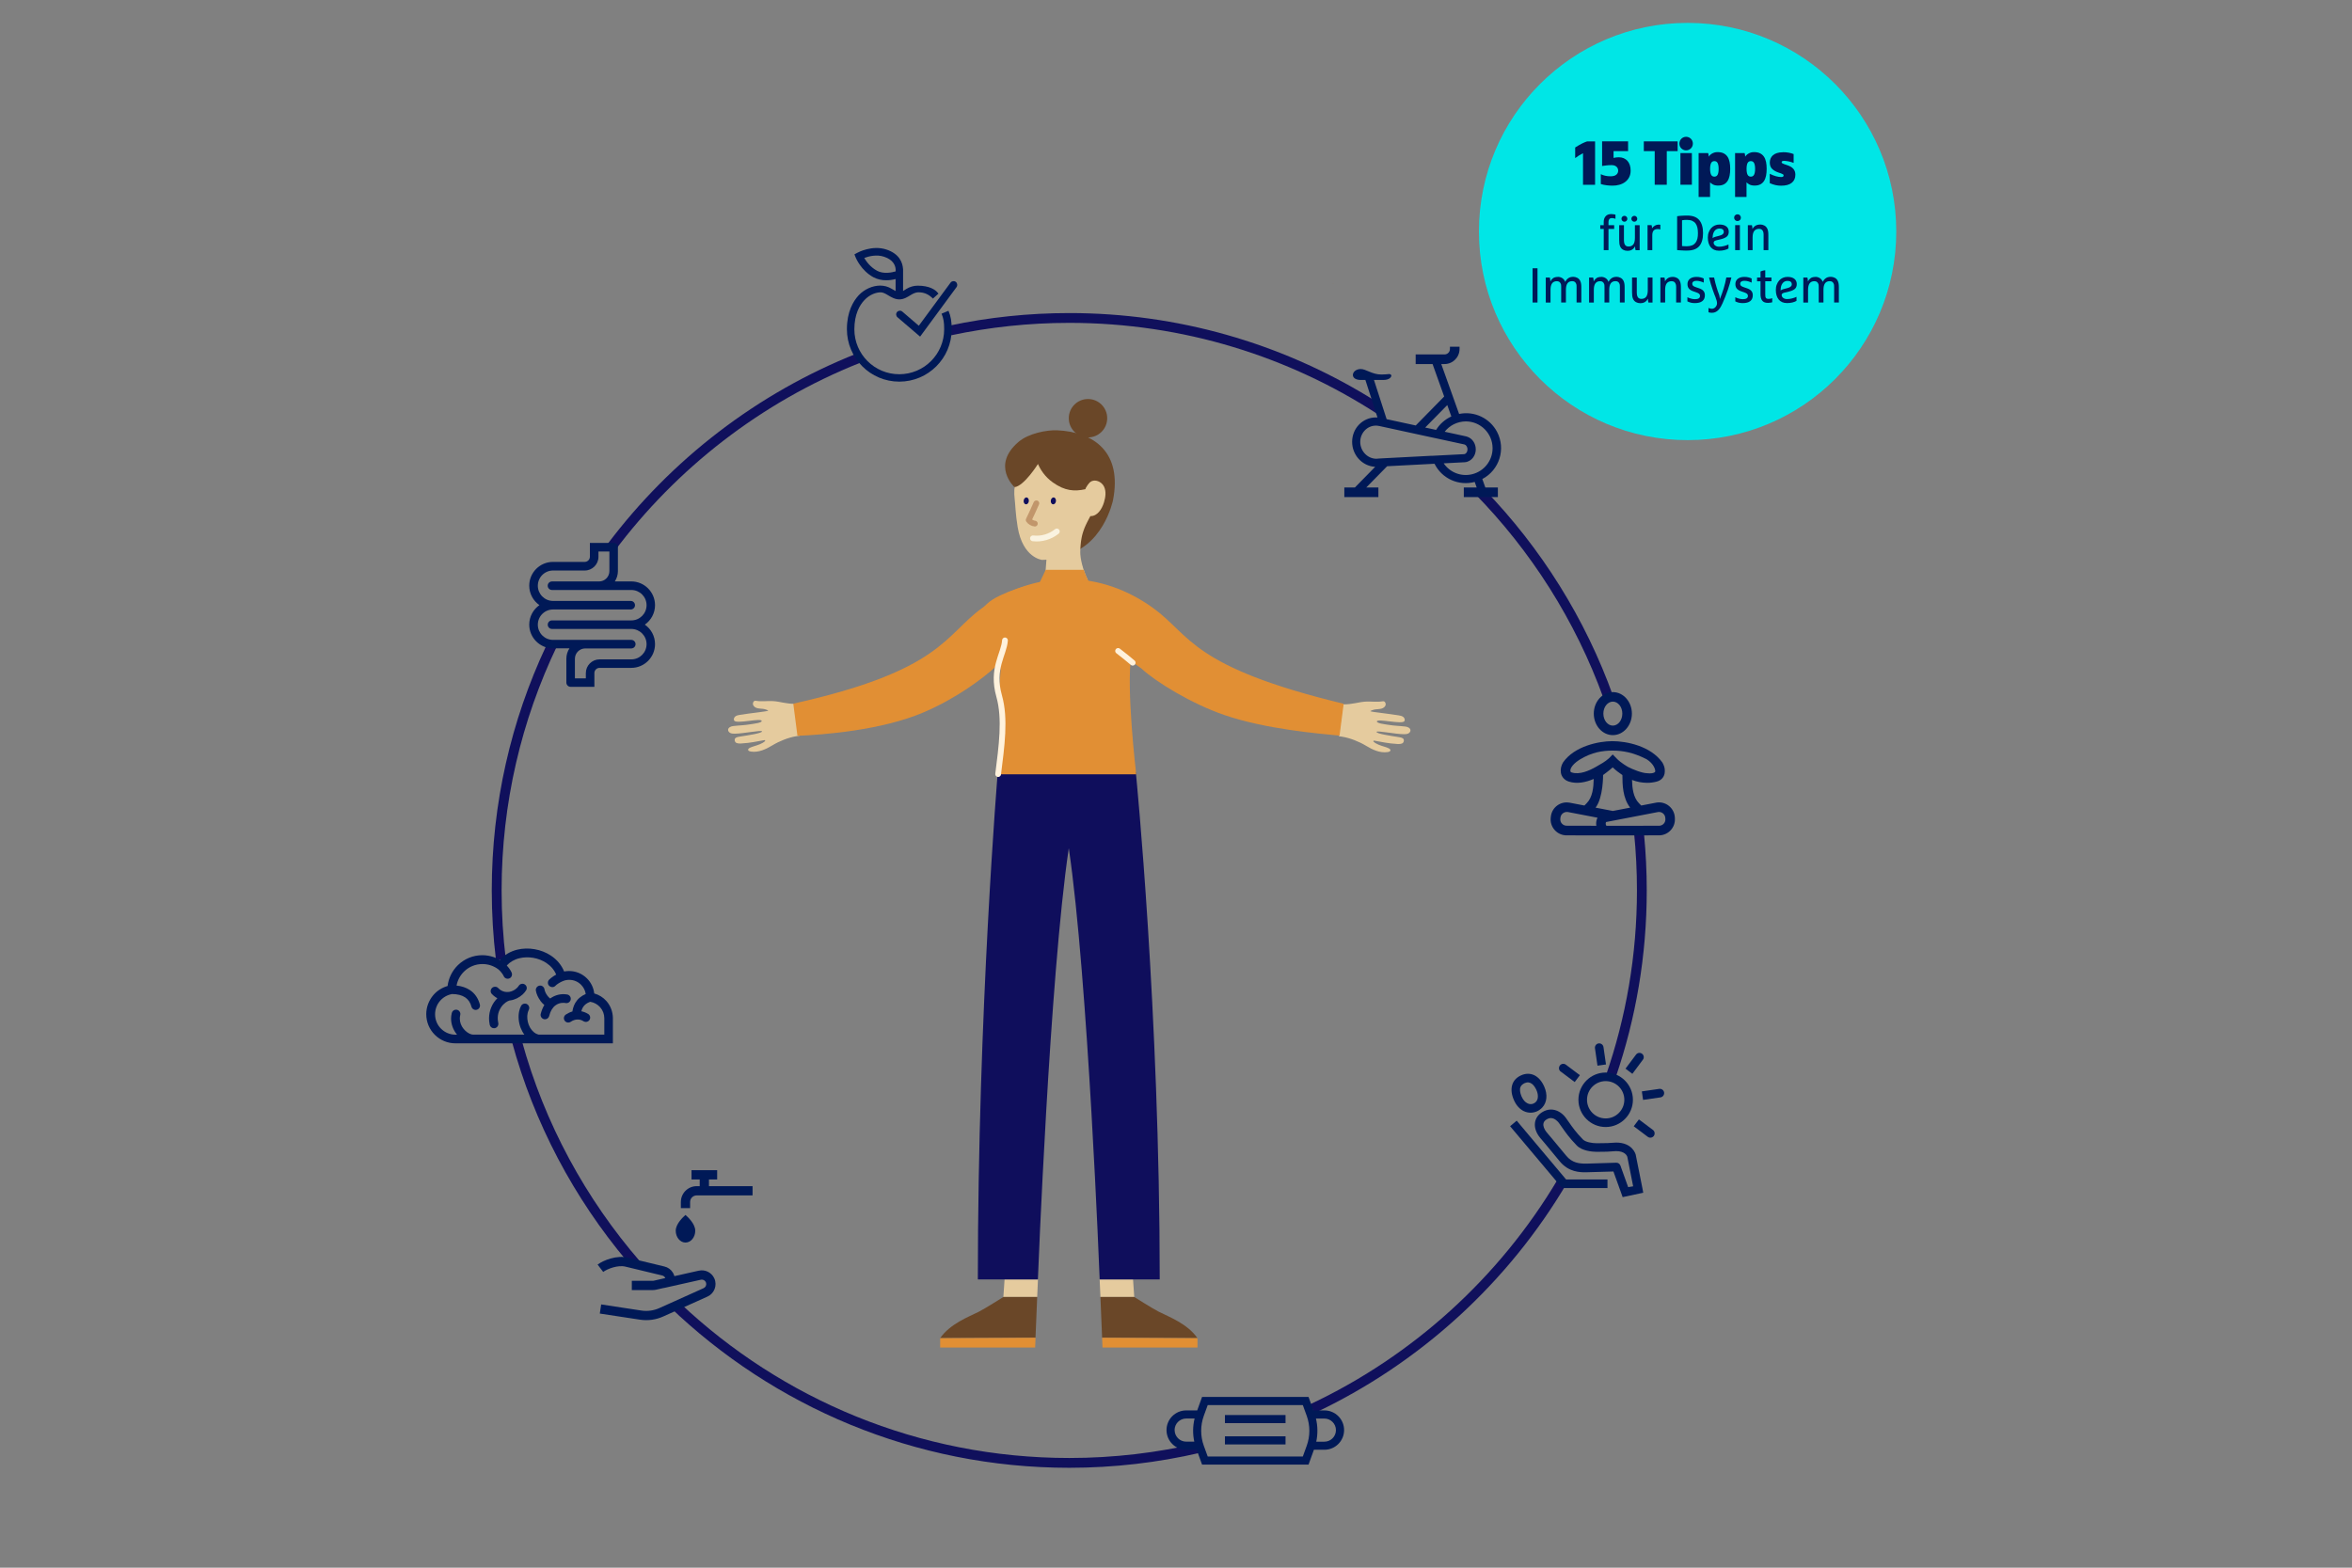 <?xml version="1.0" encoding="UTF-8"?><svg id="b" xmlns="http://www.w3.org/2000/svg" xmlns:xlink="http://www.w3.org/1999/xlink" viewBox="0 0 600 400"><rect x="0" y="0" width="600" height="400" fill="#808080" stroke="none"/><defs><style>.n,.o,.p,.q{fill:none;}.o{stroke:#faf3e0;}.o,.p,.q{stroke-linecap:round;stroke-linejoin:round;stroke-width:1.47px;}.p{stroke:#fff2dc;}.r{fill:#00e6e6;}.s{fill:#001957;}.t{fill:#6a4728;}.u{fill:#e5cb9d;}.v{fill:#e5cb9e;}.w{fill:#6b4729;}.x{fill:#e18f34;}.y{fill:#10105c;}.z{fill:#0f0e5c;}.aa{fill:#95e6e6;}.q{stroke:#c1966b;}.ab{clip-path:url(#k);}.ac{clip-path:url(#i);}.ad{clip-path:url(#h);}.ae{clip-path:url(#j);}.af{clip-path:url(#g);}.ag{clip-path:url(#e);}.ah{clip-path:url(#f);}</style><clipPath id="e"><rect class="n" x="369.77" width="121.48" height="113.14"/></clipPath><clipPath id="f"><rect class="n" x="125.46" y="71.52" width="294.64" height="302.99"/></clipPath><clipPath id="g"><rect class="n" x="199.87" y="58.23" width="54.02" height="51.75"/></clipPath><clipPath id="h"><rect class="n" x="373.86" y="170.29" width="64.91" height="64.65"/></clipPath><clipPath id="i"><rect class="n" x="297.58" y="340.12" width="49.81" height="59.88"/></clipPath><clipPath id="j"><rect class="n" x="118.42" y="298.43" width="75.15" height="59.46"/></clipPath><clipPath id="k"><rect class="n" x="335.82" y="86.81" width="49.24" height="50.08"/></clipPath></defs><g><g><g id="c"><g><path class="aa" d="M255.94,153.05v.02s0-.01,0-.02"/><path class="v" d="M202.96,179.59c-2.47,.02-3.81-.57-5.74-.7-1.41-.09-2.83,.16-4.22-.06-.17-.03-.35-.06-.52,0-.28,.11-.44,.5-.41,.85,.03,.35,.41,.7,.69,.85,.82,.41,1.67,.18,2.59,.5,.19,.06,.47,.16,.63,.28,0,0,0,.01,0,.02-.06,.18-5.06,.7-7.24,1.07-.39,.07-.8,.14-1.13,.38-.32,.24-.52,.69-.34,1.05,.47,1.01,7.02-.74,7.04,.13,.01,.48-1.98,.7-2.98,.86-1.58,.26-2.77,.25-4.32,.44-.55,.07-1.2,.35-1.27,.9-.04,.38,.25,.73,.59,.88,.35,.15,.74,.16,1.11,.16,2.11,0,6.98-1,6.94-.59,.12,.45-3.58,1.02-5.43,1.3-.51,.08-1.05,.15-1.35,.42-.33,.31-.17,1.04,.25,1.22,.33,.14,.73,.18,1.09,.16,2.73-.15,3.98-.53,6.08-.87,.15-.02,.24,.17,.13,.27-1.42,1.31-4.4,1.32-4.31,2.27,.14,.26,.46,.35,.75,.39,1.93,.28,3.84-.61,5.51-1.63,1.67-1.02,4.05-1.97,5.97-2.28,.33-.05,.73-.11,.92-.14l-1.05-8.14Z"/><path class="v" d="M342.6,179.72c2.47,.02,3.81-.57,5.74-.7,1.41-.09,2.83,.16,4.22-.06,.17-.03,.35-.06,.52,0,.28,.11,.44,.5,.41,.85-.03,.35-.41,.7-.69,.85-.82,.41-1.67,.18-2.59,.5-.19,.06-.47,.16-.63,.28,0,0,0,.01,0,.02,.06,.18,5.06,.7,7.24,1.07,.39,.07,.8,.14,1.13,.38,.32,.24,.52,.69,.34,1.05-.47,1.01-7.02-.74-7.04,.13-.01,.48,1.99,.7,2.98,.86,1.58,.26,2.77,.25,4.32,.44,.55,.07,1.2,.35,1.26,.9,.04,.38-.25,.73-.59,.88-.35,.15-.74,.16-1.11,.16-2.11,0-6.98-1-6.94-.59-.12,.45,3.58,1.02,5.43,1.3,.51,.08,1.05,.15,1.35,.42,.33,.31,.17,1.04-.25,1.22-.33,.14-.73,.18-1.09,.16-2.73-.15-3.98-.53-6.08-.87-.15-.02-.24,.17-.13,.27,1.42,1.31,4.4,1.32,4.31,2.27-.14,.26-.46,.35-.75,.39-1.93,.28-3.84-.61-5.51-1.63-1.67-1.02-4.05-1.97-5.98-2.28-.33-.05-.73-.11-.92-.14l1.05-8.14Z"/><polygon class="x" points="267.33 146.05 276.11 146.05 278.59 150.68 265.11 150.68 267.33 146.05"/></g></g><path class="x" d="M294.15,155.13c-13.1-9.48-29.54-10.17-43.6,0-9.56,6.92-10.4,16.02-48.18,24.41l1.06,8.21c6.39-.26,21.36-1.36,32.21-6,8.41-3.6,15.06-8.63,18.31-11.59v4.18c1.35-3.86,2.26-6.46,2.26-6.46l20.16-9.57,8.65,7.88,6.13,4.36c3.66,3.41,12.75,9,21.24,11.91,10.5,3.6,24.02,4.72,29.33,5.24l1.05-8.13c-38.99-9.41-39.01-17.49-48.61-24.44Z"/><g id="d"><g><polyline class="z" points="270.37 145.41 261.8 132.74 258.8 124.3"/><path class="t" d="M258.8,124.3s-6.03-5.53,1.04-11.56c2.58-2.2,7.25-3.05,9.79-2.95,9.61,.41,16.67,5.72,14.3,17.84,0,0-2.53,12.61-13.57,14.3l-11.56-17.63Z"/><path class="t" d="M282.45,106.71c0,2.71-2.19,4.9-4.9,4.9s-4.9-2.19-4.9-4.9,2.19-4.9,4.9-4.9,4.9,2.19,4.9,4.9"/><path class="v" d="M277.5,147.95c-.42-.79-.82-1.8-1.15-2.85-.09-.29-.17-.59-.25-.88-.02-.06-.03-.11-.05-.17-.15-.6-.28-1.19-.36-1.75,0-.03,0-.06-.01-.09-.04-.29-.07-.56-.09-.82h0s0-.08,0-.12c0-.1-.01-.2-.01-.3,0-.32,0-.63,.02-.93,0-.1,.01-.18,.02-.28,.01-.2,.02-.39,.04-.58,0-.11,.02-.21,.03-.32,.02-.16,.03-.33,.05-.48,.01-.11,.03-.21,.04-.31,.02-.15,.04-.29,.07-.44,.02-.1,.03-.2,.05-.29,.03-.14,.05-.27,.08-.41,.02-.09,.04-.18,.06-.27,.03-.13,.07-.26,.1-.39,.02-.08,.04-.16,.07-.24,.04-.14,.08-.27,.13-.41,.02-.06,.04-.13,.06-.19,.16-.48,.35-.93,.54-1.35,.02-.04,.03-.07,.05-.11,.11-.24,.23-.48,.34-.71,.02-.04,.04-.09,.07-.13,.12-.23,.24-.45,.35-.68,.14-.26,.28-.52,.41-.77,1.77,.08,2.96-1.8,3.47-3.51,.4-1.32,.61-2.8,0-4.04-.61-1.24-2.32-1.99-3.43-1.18-.09,.06-.17,.13-.26,.2h0s-.04,.06-.04,.06c-.55,.57-1.09,1.62-1.09,1.62,0,0-2.53-1.63-2.53-6.45h-13.77s-.03-.02-.08-.05c-1.24,3.23-1.95,5.98-1.59,8.9,.17,1.37,.22,3.97,.77,7.26,1.32,7.91,6.24,8.37,6.24,8.37,0,0,.74-.02,1.1-.05l-.39,5.13h10.96Z"/><path class="t" d="M276.8,124.84c-2.68,.56-5.09,.48-8.22-1.75-4.03-2.87-4.83-7.37-4.81-9.51l15.37,4.33-2.34,6.94Z"/><path class="t" d="M264.79,118.39l.55-2.21-4.86-.31-.8,.38c-1.64,4.33-.88,8.05-.88,8.05,2.46-.27,5.99-5.92,5.99-5.92"/><path class="o" d="M269.6,135.6c-1.69,1.37-3.94,2.02-6.09,1.76"/><path class="q" d="M264.38,128.42c-.63,1.43-1.28,2.85-1.96,4.26,.36,.51,.95,.85,1.57,.92"/><path class="z" d="M262.46,127.89c-.07,.49-.42,.84-.78,.79-.36-.05-.6-.49-.54-.97,.07-.49,.42-.84,.78-.78,.36,.05,.6,.49,.53,.97"/><path class="z" d="M269.38,127.89c-.07,.49-.42,.84-.78,.79-.36-.05-.6-.49-.54-.97,.07-.49,.42-.84,.78-.78,.36,.05,.6,.49,.53,.97"/><path class="x" d="M278.25,149.06s-.09-.11-.13-.17c-.04-.05-.08-.09-.11-.15-.06-.08-.11-.17-.17-.26-.03-.04-.05-.08-.08-.12-.07-.12-.14-.24-.21-.37-.01-.02-.02-.04-.04-.06-.08-.15-.16-.3-.23-.47,0,0,0-.01,0-.02-.29-.61-.56-1.31-.8-2.05h-9.72l-1.86,3.9h13.59s-.02-.02-.02-.02c-.07-.06-.14-.13-.22-.22"/><path class="v" d="M264.77,326.45h-8.5l-.31,4.48h8.63c.06-1.41,.13-2.91,.2-4.48h-.02Z"/><path class="t" d="M255.96,330.93s-4.76,3.01-6.24,3.75c-2.65,1.34-7.3,3.05-9.89,6.75l24.33-.11c.09-2.36,.42-10.22,.43-10.4h-8.63Z"/><path class="x" d="M239.84,341.44v2.39h24.23c.02-.62,.06-1.46,.1-2.5l-24.33,.11Z"/><path class="v" d="M280.54,326.45h8.5l.31,4.48h-8.63c-.06-1.41-.13-2.91-.2-4.48h.02Z"/><path class="t" d="M289.35,330.93s4.76,3.01,6.24,3.75c2.65,1.34,7.3,3.05,9.89,6.75l-24.33-.11c-.09-2.36-.42-10.22-.43-10.4h8.63Z"/><path class="x" d="M305.48,341.44v2.39h-24.23c-.02-.62-.06-1.46-.1-2.5l24.33,.11Z"/><path class="z" d="M289.74,197h-35.21s-5.08,61.24-5.08,129.45h15.32s2.98-77.08,7.88-110.03c4.9,32.95,7.88,110.03,7.88,110.03h15.32c0-68.2-6.05-128.91-6.05-128.91"/><path class="aa" d="M254.27,153.09v.02s0-.01,0-.02"/><path class="x" d="M254.94,175.55c1.91,11.08-.18,22.02-.18,22.02h35.09c-.11-.98-2.56-21.97-1.26-30.2,0,0,3.87-13.31,1.6-14.51-11.62-6.12-24.45-5.92-35.01-.95-12.02,5.67,.84,12.8,.34,15.47"/><path class="p" d="M254.63,197.51c.88-7.08,1.9-14.07,.25-19.93-1.98-7.03,1.25-10.63,1.49-14.18"/><path class="p" d="M285.23,166.09c1.5,1.17,2.72,2.13,3.72,3"/></g></g></g><g><g class="ag"><path class="r" d="M430.51,112.3c29.4,0,53.23-23.83,53.23-53.23s-23.83-53.23-53.23-53.23-53.23,23.83-53.23,53.23,23.83,53.23,53.23,53.23"/></g><g><path class="s" d="M403.83,39.1c-.29,.13-.6,.3-.94,.51-.34,.21-.69,.45-1.06,.73v-2.71c.75-.48,1.37-.83,1.85-1.06s.88-.4,1.2-.49h2.03v11.07h-3.08v-8.04Z"/><path class="s" d="M408.7,36.07h6.63v2.49h-3.71v1.73c.19-.05,.41-.09,.66-.12,.25-.03,.48-.04,.71-.04,.45,0,.86,.08,1.23,.24,.36,.16,.68,.38,.94,.67,.26,.29,.47,.65,.61,1.07,.14,.42,.21,.89,.21,1.41,0,.66-.13,1.22-.38,1.71-.25,.48-.59,.88-1.02,1.2-.42,.32-.91,.55-1.47,.71s-1.13,.23-1.72,.23c-.48,0-.98-.03-1.51-.09-.53-.06-1.03-.17-1.51-.32v-2.51c.38,.18,.77,.31,1.17,.4s.84,.13,1.32,.13c.67,0,1.15-.14,1.47-.41s.47-.62,.47-1.03-.15-.75-.44-1.01c-.29-.26-.71-.4-1.24-.4-.48,0-.91,.02-1.29,.07s-.76,.1-1.13,.15v-6.26Z"/><path class="s" d="M422.12,38.56h-2.78v-2.49h8.63v2.49h-2.77v8.58h-3.08v-8.58Z"/><path class="s" d="M428.41,36.64c0-.23,.04-.45,.13-.67,.09-.21,.21-.4,.37-.56s.34-.28,.55-.37c.21-.09,.43-.14,.67-.14s.45,.05,.67,.14c.21,.09,.4,.21,.55,.37,.16,.16,.28,.34,.37,.56,.09,.21,.13,.43,.13,.67,0,.24-.05,.47-.13,.67-.09,.21-.21,.39-.37,.55-.16,.16-.34,.28-.55,.37-.21,.09-.43,.14-.67,.14s-.47-.04-.67-.14c-.21-.09-.39-.21-.55-.37-.16-.16-.28-.34-.37-.55-.09-.21-.13-.43-.13-.67Zm.27,2.41h2.92v8.09h-2.92v-8.09Z"/><path class="s" d="M433.33,39.05h2.41c.03,.07,.06,.16,.08,.26,.02,.1,.04,.2,.05,.29,.01,.1,.02,.18,.02,.25,0,.07,0,.12,0,.14,.07-.13,.18-.26,.32-.4,.14-.14,.3-.26,.49-.38,.19-.12,.41-.21,.65-.29,.24-.07,.51-.11,.79-.11,.61,0,1.13,.1,1.54,.3,.41,.2,.75,.49,1,.86,.25,.37,.43,.82,.54,1.35,.11,.53,.16,1.12,.16,1.76s-.05,1.24-.16,1.77c-.11,.52-.28,.97-.52,1.34s-.56,.66-.95,.86c-.39,.2-.87,.3-1.44,.3-.54,0-.98-.09-1.32-.27-.34-.18-.59-.37-.75-.56v3.74h-2.92v-11.23Zm2.92,4.04c0,.67,.09,1.16,.26,1.49s.45,.49,.83,.49,.66-.16,.83-.49,.26-.82,.26-1.49-.09-1.16-.26-1.49-.45-.49-.83-.49-.66,.16-.83,.49-.26,.82-.26,1.49Z"/><path class="s" d="M442.63,39.05h2.41c.03,.07,.06,.16,.08,.26,.02,.1,.04,.2,.05,.29,.01,.1,.02,.18,.02,.25,0,.07,0,.12,0,.14,.07-.13,.18-.26,.32-.4,.14-.14,.3-.26,.49-.38,.19-.12,.41-.21,.65-.29,.24-.07,.51-.11,.79-.11,.61,0,1.13,.1,1.54,.3,.41,.2,.75,.49,1,.86,.25,.37,.43,.82,.54,1.35,.11,.53,.16,1.12,.16,1.76s-.05,1.24-.16,1.77c-.11,.52-.28,.97-.52,1.34s-.56,.66-.95,.86c-.39,.2-.87,.3-1.44,.3-.54,0-.98-.09-1.32-.27-.34-.18-.59-.37-.75-.56v3.74h-2.92v-11.23Zm2.92,4.04c0,.67,.09,1.16,.26,1.49s.45,.49,.83,.49,.66-.16,.83-.49,.26-.82,.26-1.49-.09-1.16-.26-1.49-.45-.49-.83-.49-.66,.16-.83,.49-.26,.82-.26,1.49Z"/><path class="s" d="M454.83,38.83c.54,0,1.04,.04,1.49,.13,.45,.08,.87,.2,1.24,.35v2.25c-.48-.19-.94-.32-1.38-.4-.44-.08-.79-.12-1.05-.12-.19,0-.34,.03-.46,.08-.12,.05-.17,.14-.17,.25s.05,.21,.16,.29c.11,.07,.29,.15,.54,.24l.63,.21c.75,.24,1.3,.56,1.65,.96s.52,.9,.52,1.5c0,.9-.31,1.59-.93,2.08-.62,.49-1.52,.73-2.7,.73-.51,0-.99-.05-1.46-.16-.47-.11-.95-.27-1.44-.49v-2.39c.54,.27,1.06,.48,1.55,.62,.5,.14,.95,.21,1.35,.21,.42,0,.63-.13,.63-.4,0-.12-.05-.21-.15-.29-.1-.07-.27-.15-.52-.24l-.65-.22c-.68-.23-1.21-.54-1.61-.93-.4-.39-.59-.93-.59-1.64,0-.36,.07-.7,.2-1.01s.33-.59,.6-.83c.27-.24,.62-.42,1.04-.56,.42-.13,.92-.2,1.51-.2Z"/></g><g><path class="s" d="M409.11,58.41h-.88v-.96h.88v-.84c0-.58,.16-1.05,.49-1.43,.33-.38,.8-.56,1.43-.56,.25,0,.47,.02,.67,.06s.33,.07,.41,.09v1.06c-.07-.03-.19-.06-.37-.11-.18-.05-.36-.07-.53-.07-.35,0-.58,.1-.7,.29-.12,.2-.18,.42-.18,.67v.84h1.45v.96h-1.45v5.42h-1.21v-5.42Z"/><path class="s" d="M415.09,63.99c-.17,0-.34-.02-.51-.06s-.34-.11-.5-.19c-.16-.09-.31-.2-.44-.34-.14-.14-.25-.32-.34-.53-.09-.2-.15-.44-.19-.71-.03-.27-.05-.6-.05-.98v-3.73h1.21v3.32c0,.24,0,.44,0,.59,0,.15,.01,.28,.03,.38,.01,.1,.02,.18,.04,.25s.03,.13,.06,.2c.07,.22,.19,.39,.36,.52,.17,.13,.4,.19,.68,.19,.52,0,.92-.17,1.2-.51s.43-.91,.43-1.7v-3.23h1.21v6.38h-1.04c-.05-.13-.08-.28-.1-.48-.02-.19-.02-.36-.02-.51-.19,.35-.44,.63-.76,.84s-.73,.31-1.26,.31Zm-1.45-8.17c0-.21,.07-.39,.22-.53,.15-.15,.32-.22,.53-.22s.39,.07,.53,.22c.15,.15,.22,.32,.22,.53s-.07,.39-.22,.53c-.15,.15-.32,.22-.53,.22s-.39-.07-.53-.22c-.15-.15-.22-.32-.22-.53Zm2.53,0c0-.21,.07-.39,.22-.53s.32-.22,.53-.22,.39,.07,.53,.22,.22,.32,.22,.53-.07,.39-.22,.53c-.15,.15-.32,.22-.53,.22s-.39-.07-.53-.22c-.15-.15-.22-.32-.22-.53Z"/><path class="s" d="M420.28,57.44h1.04c.05,.13,.08,.26,.09,.39,.01,.14,.02,.28,.02,.43,.18-.28,.43-.51,.73-.69,.3-.18,.62-.26,.95-.26,.1,0,.19,0,.26,.01,.08,0,.14,.02,.19,.04v1.19c-.23-.07-.43-.11-.61-.11-.54,0-.92,.14-1.13,.41s-.32,.67-.32,1.19v3.78h-1.21v-6.38Z"/><path class="s" d="M427.84,55.17c.16-.03,.35-.06,.57-.08,.22-.02,.45-.04,.68-.05,.23-.01,.46-.02,.69-.03,.23,0,.44-.01,.63-.01,1.39,0,2.41,.38,3.06,1.14,.65,.76,.98,1.88,.98,3.35s-.33,2.59-.98,3.33c-.66,.74-1.68,1.11-3.06,1.11-.19,0-.4,0-.63,0s-.46-.01-.69-.03c-.23-.01-.46-.03-.68-.04-.22-.02-.41-.03-.57-.05v-8.64Zm1.25,7.61c.2,.02,.41,.03,.62,.04,.21,0,.42,.01,.62,.01,.53,0,.97-.08,1.33-.23,.36-.15,.65-.38,.87-.66,.22-.29,.38-.64,.48-1.05,.1-.41,.14-.88,.14-1.4s-.05-.98-.14-1.4-.25-.77-.46-1.07c-.22-.3-.51-.52-.87-.68-.36-.16-.81-.24-1.35-.24-.2,0-.41,0-.62,.02-.21,.01-.42,.04-.62,.08v6.59Z"/><path class="s" d="M437.74,61.35c-.39,.1-.59,.3-.59,.61,0,.08,.02,.18,.07,.29,.05,.11,.13,.22,.24,.33,.11,.1,.26,.19,.43,.26s.38,.11,.63,.11c.4,0,.82-.05,1.25-.16s.82-.24,1.17-.41v1.03c-.3,.18-.65,.31-1.06,.41-.41,.1-.86,.15-1.36,.15-.47,0-.88-.08-1.24-.24-.36-.16-.66-.39-.89-.68-.24-.3-.42-.65-.54-1.06-.12-.41-.18-.86-.18-1.36s.07-.96,.23-1.36c.15-.41,.36-.76,.62-1.06,.26-.3,.58-.52,.94-.68,.36-.16,.76-.24,1.2-.24,.41,0,.76,.05,1.05,.14s.53,.22,.73,.39,.33,.35,.43,.58c.09,.22,.14,.46,.14,.72,0,.55-.17,.97-.5,1.25-.33,.28-.83,.5-1.48,.66l-1.28,.31Zm-.84-.59c.14-.14,.36-.25,.65-.33l1.09-.29c.73-.18,1.1-.5,1.1-.94,0-.59-.36-.89-1.09-.89-.54,0-.97,.21-1.28,.63s-.47,.98-.47,1.69v.13Z"/><path class="s" d="M442.38,55.54c0-.24,.08-.45,.25-.61,.17-.17,.37-.25,.61-.25s.45,.08,.61,.25c.17,.17,.25,.37,.25,.61s-.08,.45-.25,.61c-.17,.17-.37,.25-.61,.25s-.45-.08-.61-.25c-.17-.17-.25-.37-.25-.61Zm.26,1.9h1.21v6.38h-1.21v-6.38Z"/><path class="s" d="M449.07,57.28c.33,0,.67,.09,1.01,.26s.61,.46,.79,.87c.09,.2,.15,.44,.19,.71s.05,.6,.05,.98v3.73h-1.21v-3.32c0-.23,0-.43,0-.58,0-.15-.01-.28-.02-.38-.01-.1-.03-.18-.04-.25-.01-.07-.03-.13-.06-.2-.07-.22-.19-.39-.36-.52-.17-.13-.4-.19-.68-.19-.52,0-.92,.17-1.21,.51-.29,.34-.44,.91-.44,1.7v3.23h-1.21v-6.38h1.04c.05,.13,.08,.28,.1,.48,.02,.19,.03,.36,.03,.51,.18-.35,.43-.63,.76-.84s.76-.31,1.28-.31Z"/></g><g><path class="s" d="M390.97,68.45h1.25v8.74h-1.25v-8.74Z"/><path class="s" d="M397.42,70.64c.18,0,.35,.02,.54,.07,.18,.05,.36,.12,.53,.22s.33,.23,.46,.39,.25,.36,.33,.59c.18-.36,.43-.66,.77-.91,.34-.25,.77-.37,1.31-.37,.33,0,.67,.09,1.01,.26s.61,.46,.79,.87c.09,.2,.15,.44,.19,.71s.05,.6,.05,.98v3.73h-1.21v-3.32c0-.23,0-.43,0-.58,0-.15,0-.28-.01-.38s-.01-.18-.02-.25c-.01-.07-.03-.13-.06-.2-.07-.22-.19-.39-.36-.52-.17-.13-.39-.19-.66-.19-.55,0-.96,.19-1.22,.56s-.39,.92-.39,1.66v3.23h-1.21v-3.32c0-.23,0-.43,0-.58,0-.15,0-.28-.01-.38s-.01-.18-.02-.25-.03-.13-.06-.2c-.07-.22-.19-.39-.36-.52-.17-.13-.39-.19-.66-.19-.53,0-.93,.18-1.2,.54s-.41,.92-.41,1.68v3.23h-1.21v-6.38h1.04c.05,.13,.08,.28,.1,.48,.02,.19,.03,.36,.03,.51,.18-.35,.41-.63,.71-.84,.3-.21,.71-.31,1.24-.31Z"/><path class="s" d="M408.47,70.64c.18,0,.35,.02,.54,.07,.18,.05,.36,.12,.53,.22s.33,.23,.46,.39,.25,.36,.33,.59c.18-.36,.43-.66,.77-.91,.34-.25,.77-.37,1.31-.37,.33,0,.67,.09,1.01,.26s.61,.46,.79,.87c.09,.2,.15,.44,.19,.71s.05,.6,.05,.98v3.73h-1.21v-3.32c0-.23,0-.43,0-.58,0-.15,0-.28-.01-.38s-.01-.18-.02-.25c-.01-.07-.03-.13-.06-.2-.07-.22-.19-.39-.36-.52-.17-.13-.39-.19-.66-.19-.55,0-.96,.19-1.22,.56s-.39,.92-.39,1.66v3.23h-1.21v-3.32c0-.23,0-.43,0-.58,0-.15,0-.28-.01-.38s-.01-.18-.02-.25-.03-.13-.06-.2c-.07-.22-.19-.39-.36-.52-.17-.13-.39-.19-.66-.19-.53,0-.93,.18-1.2,.54s-.41,.92-.41,1.68v3.23h-1.21v-6.38h1.04c.05,.13,.08,.28,.1,.48,.02,.19,.03,.36,.03,.51,.18-.35,.41-.63,.71-.84,.3-.21,.71-.31,1.24-.31Z"/><path class="s" d="M418.37,77.35c-.17,0-.34-.02-.51-.06s-.34-.11-.5-.19c-.16-.09-.31-.2-.44-.34-.14-.14-.25-.32-.34-.53-.09-.2-.15-.44-.19-.71-.03-.27-.05-.6-.05-.98v-3.73h1.21v3.32c0,.24,0,.44,0,.59,0,.15,.01,.28,.03,.38,.01,.1,.02,.18,.04,.25s.03,.13,.06,.2c.07,.22,.19,.39,.36,.52,.17,.13,.4,.19,.68,.19,.52,0,.92-.17,1.2-.51s.43-.91,.43-1.7v-3.23h1.21v6.38h-1.04c-.05-.13-.08-.28-.1-.48-.02-.19-.02-.36-.02-.51-.19,.35-.44,.63-.76,.84s-.73,.31-1.26,.31Z"/><path class="s" d="M426.76,70.64c.33,0,.67,.09,1.01,.26s.61,.46,.79,.87c.09,.2,.15,.44,.19,.71s.05,.6,.05,.98v3.73h-1.21v-3.32c0-.23,0-.43,0-.58,0-.15-.01-.28-.02-.38-.01-.1-.03-.18-.04-.25-.01-.07-.03-.13-.06-.2-.07-.22-.19-.39-.36-.52-.17-.13-.4-.19-.68-.19-.52,0-.92,.17-1.21,.51-.29,.34-.44,.91-.44,1.7v3.23h-1.21v-6.38h1.04c.05,.13,.08,.28,.1,.48,.02,.19,.03,.36,.03,.51,.18-.35,.43-.63,.76-.84s.76-.31,1.28-.31Z"/><path class="s" d="M432.77,70.65c.38,0,.73,.04,1.05,.12s.6,.18,.81,.29v1.05c-.24-.12-.53-.22-.86-.32-.33-.1-.68-.14-1.03-.14-.33,0-.58,.07-.76,.2-.18,.13-.28,.32-.28,.56,0,.22,.08,.4,.23,.53,.15,.13,.43,.25,.84,.39l.68,.23c.5,.17,.87,.39,1.11,.68s.36,.65,.36,1.1c0,.65-.22,1.15-.65,1.49s-1.07,.51-1.92,.51c-.38,0-.71-.04-1-.11s-.59-.18-.89-.33v-1.06c.24,.13,.53,.24,.88,.34,.34,.1,.69,.16,1.04,.16,.87,0,1.3-.28,1.3-.84,0-.22-.07-.4-.23-.54-.15-.13-.41-.26-.79-.39l-.66-.23c-.47-.15-.84-.37-1.11-.65s-.41-.69-.41-1.21c0-.24,.04-.47,.13-.7,.09-.22,.23-.41,.41-.58,.19-.17,.43-.3,.72-.4,.29-.1,.64-.15,1.04-.15Z"/><path class="s" d="M437.7,76c-.07-.16-.17-.41-.31-.76s-.29-.76-.45-1.23c-.16-.47-.33-.98-.5-1.53s-.32-1.1-.46-1.67h1.29c.08,.44,.18,.88,.3,1.31,.12,.43,.23,.84,.34,1.21,.11,.38,.22,.71,.32,1,.1,.29,.18,.5,.24,.64,.1,.26,.17,.51,.2,.74,.03,.23,.06,.43,.07,.58,.17-.39,.33-.82,.5-1.28,.17-.46,.32-.93,.47-1.4,.15-.48,.28-.95,.39-1.43s.21-.93,.29-1.38h1.29c-.23,1.01-.53,2.07-.91,3.18s-.83,2.23-1.33,3.37c-.13,.28-.27,.57-.43,.86-.16,.29-.34,.56-.56,.79-.21,.24-.46,.43-.74,.58-.28,.15-.61,.23-.99,.23-.19,0-.37-.01-.53-.04-.16-.03-.28-.06-.35-.1v-1.09c.07,.04,.2,.09,.38,.13,.18,.05,.34,.07,.49,.07,.18,0,.35-.04,.51-.12s.3-.18,.41-.31,.21-.28,.28-.44,.11-.34,.11-.53c0-.25-.04-.5-.12-.75-.08-.25-.16-.46-.23-.64Z"/><path class="s" d="M444.99,70.65c.38,0,.73,.04,1.05,.12s.6,.18,.81,.29v1.05c-.24-.12-.53-.22-.86-.32-.33-.1-.68-.14-1.03-.14-.33,0-.58,.07-.76,.2-.18,.13-.28,.32-.28,.56,0,.22,.08,.4,.23,.53,.15,.13,.43,.25,.84,.39l.68,.23c.5,.17,.87,.39,1.11,.68s.36,.65,.36,1.1c0,.65-.22,1.15-.65,1.49s-1.07,.51-1.92,.51c-.38,0-.71-.04-1-.11s-.59-.18-.89-.33v-1.06c.24,.13,.53,.24,.88,.34,.34,.1,.69,.16,1.04,.16,.87,0,1.3-.28,1.3-.84,0-.22-.07-.4-.23-.54-.15-.13-.41-.26-.79-.39l-.66-.23c-.47-.15-.84-.37-1.11-.65s-.41-.69-.41-1.21c0-.24,.04-.47,.13-.7,.09-.22,.23-.41,.41-.58,.19-.17,.43-.3,.72-.4,.29-.1,.64-.15,1.04-.15Z"/><path class="s" d="M449.11,71.77h-.88v-.96h.88v-1.54c.07-.03,.21-.09,.42-.16,.21-.07,.48-.12,.79-.16v1.85h1.58v.96h-1.58v3.27c0,.24,.01,.44,.03,.6,.02,.16,.06,.28,.13,.38,.06,.09,.15,.16,.26,.19,.11,.04,.26,.06,.46,.06,.15,0,.32-.02,.51-.06,.19-.04,.32-.08,.39-.13v1.06c-.08,.02-.21,.06-.41,.09s-.42,.06-.67,.06c-.7,0-1.2-.19-1.48-.58-.29-.38-.43-.93-.43-1.63v-3.32Z"/><path class="s" d="M455.09,74.71c-.39,.1-.59,.3-.59,.61,0,.08,.02,.18,.07,.29,.05,.11,.13,.22,.24,.33,.11,.1,.26,.19,.43,.26s.38,.11,.63,.11c.4,0,.82-.05,1.25-.16s.82-.24,1.17-.41v1.03c-.3,.18-.65,.31-1.06,.41-.41,.1-.86,.15-1.36,.15-.47,0-.88-.08-1.24-.24-.36-.16-.66-.39-.89-.68-.24-.3-.42-.65-.54-1.06-.12-.41-.18-.86-.18-1.36s.07-.96,.23-1.36c.15-.41,.36-.76,.62-1.06,.26-.3,.58-.52,.94-.68,.36-.16,.76-.24,1.2-.24,.41,0,.76,.05,1.05,.14s.53,.22,.73,.39,.33,.35,.43,.58c.09,.22,.14,.46,.14,.72,0,.55-.17,.97-.5,1.25-.33,.28-.83,.5-1.48,.66l-1.28,.31Zm-.84-.59c.14-.14,.36-.25,.65-.33l1.09-.29c.73-.18,1.1-.5,1.1-.94,0-.59-.36-.89-1.09-.89-.54,0-.97,.21-1.28,.63s-.47,.98-.47,1.69v.13Z"/><path class="s" d="M463.12,70.64c.18,0,.35,.02,.54,.07,.18,.05,.36,.12,.53,.22s.33,.23,.46,.39,.25,.36,.33,.59c.18-.36,.43-.66,.77-.91,.34-.25,.77-.37,1.31-.37,.33,0,.67,.09,1.01,.26s.61,.46,.79,.87c.09,.2,.15,.44,.19,.71s.05,.6,.05,.98v3.73h-1.21v-3.32c0-.23,0-.43,0-.58,0-.15,0-.28-.01-.38s-.01-.18-.02-.25c-.01-.07-.03-.13-.06-.2-.07-.22-.19-.39-.36-.52-.17-.13-.39-.19-.66-.19-.55,0-.96,.19-1.22,.56s-.39,.92-.39,1.66v3.23h-1.21v-3.32c0-.23,0-.43,0-.58,0-.15,0-.28-.01-.38s-.01-.18-.02-.25-.03-.13-.06-.2c-.07-.22-.19-.39-.36-.52-.17-.13-.39-.19-.66-.19-.53,0-.93,.18-1.2,.54s-.41,.92-.41,1.68v3.23h-1.21v-6.38h1.04c.05,.13,.08,.28,.1,.48,.02,.19,.03,.36,.03,.51,.18-.35,.41-.63,.71-.84,.3-.21,.71-.31,1.24-.31Z"/></g></g><g class="ah"><polyline class="y" points="340.06 71.62 340.06 71.62 340.05 71.62 340.06 71.62 340.06 71.62"/><polyline class="y" points="340.08 71.62 340.08 71.62 340.08 71.62 340.08 71.62 340.08 71.62"/><polyline class="x" points="340.12 71.7 340.12 71.7 340.11 71.69 340.11 71.69 340.11 71.69 340.11 71.68 340.07 71.68 340.07 71.7 340.12 71.7 340.12 71.7"/><path class="u" d="M340.07,72.34h-.03v.02s0,0,0,0h.03s0-.01,0-.02"/><path class="w" d="M340.04,72.36s-.02,.01-.02,.01c-.01,0-.03,.01-.04,.03h.09s0-.04,0-.04h-.03Z"/><path class="x" d="M339.98,72.4h0s.09,0,.09,0h0s-.09,0-.09,0Z"/><path class="u" d="M340.12,72.34h.03v.02s0,0,0,0h-.03s0-.01,0-.02Z"/><path class="w" d="M340.16,72.36s.02,.01,.02,.01c.01,0,.03,.01,.04,.03h-.09s0-.04,0-.04h.03Z"/><path class="y" d="M272.78,82.38c29.09,0,56.19,8.63,78.91,23.45l-.37-3.21c-.87-.55-1.73-1.1-2.61-1.63-22.19-13.4-48.17-21.11-75.92-21.11-10.46,0-20.68,1.1-30.53,3.19l.42,2.47c9.71-2.06,19.78-3.16,30.1-3.16"/><path class="y" d="M411.58,177.8c-7.13-19.97-18.46-37.97-32.91-52.92l-2.62,.89c14.48,14.74,25.84,32.55,33,52.36l2.54-.32Z"/><path class="y" d="M409.65,274.51h0l2.52,.35c5.13-14.96,7.92-30.99,7.92-47.67,0-4.83-.24-9.6-.69-14.31l-2.54-.33c.48,4.81,.73,9.7,.73,14.64,0,16.56-2.8,32.48-7.95,47.32"/><path class="y" d="M397.28,301.09h0c-14.79,24.81-36.78,44.85-63.07,57.22h.01s1.05,2.27,1.05,2.27c27.01-12.71,49.56-33.37,64.61-58.96l-2.59-.53Z"/><path class="y" d="M305.85,368.19c-10.63,2.49-21.7,3.82-33.07,3.82-38.41,0-73.38-15.04-99.32-39.53l-2.64,.94c26.49,25.43,62.43,41.09,101.96,41.09,11.44,0,22.58-1.33,33.28-3.81l-.21-2.52Z"/><path class="y" d="M130.58,265.73c5.68,20.91,15.85,39.99,29.41,56.12l3.41,.16h0c-13.98-16.11-24.47-35.33-30.28-56.46l-2.55,.18Z"/><path class="y" d="M142.08,164.86h-2.78c-8.88,18.94-13.85,40.07-13.85,62.34,0,5.96,.36,11.84,1.06,17.62h2.52c-.7-5.78-1.07-11.66-1.07-17.62,0-22.31,5.08-43.45,14.12-62.34"/><path class="y" d="M218.69,91.61l-.13-1.4c-25.36,10.07-47.28,27-63.47,48.47l1.54,2.12c15.93-21.36,37.61-38.2,62.73-48.21l-.66-.99Z"/></g><g class="af"><path class="s" d="M234.72,85.89l-5.77-4.94c-.4-.34-.45-.94-.11-1.34,.34-.4,.94-.45,1.34-.11h0s4.21,3.61,4.21,3.61l8.1-11c.31-.42,.9-.51,1.32-.2h0c.42,.32,.51,.91,.21,1.34l-9.31,12.65Zm-11-16.82c-1.67-.89-2.72-2.35-3.25-3.25,1.11-.42,3.14-.96,5.07-.31,2.28,.76,2.85,2.16,2.94,3.15v.58c-.94,.28-3.03,.75-4.76-.16m18.23,10.22l-1.76,.74c.51,1.2,.67,2.18,.67,3.98,0,6.33-5.11,11.46-11.44,11.47-6.33,.01-11.46-5.11-11.47-11.44h0v-.02c0-3.85,1.35-6.16,2.5-7.39,1.45-1.58,3.14-2.05,4.22-2.05,.52,0,1.12,.28,1.79,.69,.86,.52,1.83,1.11,2.96,1.11s2.05-.58,2.87-1.09c.67-.42,1.33-.7,1.94-.72,1.82-.02,2.82,.76,3.47,1.32,.1,.09,.2,.19,.29,.29l1.42-1.27c-.05-.06-.12-.14-.19-.22-.61-.78-2.13-1.81-5.12-1.81-1,.01-1.98,.29-2.84,.81-.28,.2-.58,.39-.88,.55v-5.51c0-.06-.01-.12-.02-.19-.12-1.53-.9-3.77-4.21-4.87-3.64-1.22-7.29,.73-7.44,.82l-.74,.4,.31,.79c.06,.14,1.37,3.34,4.55,5.06,1.01,.52,2.13,.78,3.26,.76,.8,0,1.61-.1,2.38-.31v3.06c-.34-.17-.68-.36-1-.57-.88-.54-1.89-.82-2.92-.82-1.89,0-4.01,.88-5.51,2.49-1.37,1.49-2.99,4.18-2.99,8.64,0,7.38,5.97,13.37,13.35,13.38,7.38,0,13.37-5.97,13.38-13.35h0c-.01-2.09-.22-3.3-.83-4.76"/></g><g class="ad"><path class="s" d="M424.45,210.14c-.29,.33-.7,.53-1.14,.55l-13.5,.02c-.22-.28-.26-.66-.09-.97l1.97-.38s0,0,.01,0l11.28-2.17c.89-.13,1.71,.49,1.83,1.38,0,.02,0,.05,0,.07l.03,.28c.04,.44-.1,.89-.39,1.22Zm-26.02,0c-.29-.34-.44-.78-.39-1.22l.03-.28c.09-.89,.88-1.54,1.78-1.46,.02,0,.05,0,.07,0l7.61,1.46c-.28,.56-.4,1.19-.33,1.82,0,.08,.02,.16,.03,.24l-7.66-.02c-.44-.02-.85-.22-1.14-.55h0Zm10.52-12.39s1.63-1.19,2.46-1.95c.76,.73,1.59,1.38,2.47,1.96,0,2.43,.06,5.87,1.98,8.31l-4.42,.85-4.41-.85c1.98-2.53,1.92-8.33,1.92-8.33Zm-8.01-.66c-.23-.07-.29-.19-.31-.27-.13-.45,.17-1.58,2.28-2.96,3.24-1.99,5.99-2.34,8.47-2.34s5.16,.42,8.64,2.18c1.95,1.2,2.33,2.81,2.22,3.19-.02,.07-.36,.58-2.03,.4-1.36-.02-3.66-.97-4.87-1.59,0,0-1.86-1.02-2.99-2.23l-.95-.97-.94,.97c-1.02,.91-2.1,1.49-3.29,2.17-1.71,.98-4.21,2.11-6.23,1.45Zm26.33,11.59l-.03-.28c-.21-2.23-2.2-3.87-4.43-3.65-.08,0-.15,.02-.23,.03l-3.9,.75-.58-.59c-1.44-1.46-1.72-3.84-1.77-5.94,1.23,.48,2.53,.73,3.85,.74,.82,0,1.64-.1,2.43-.31,1.09-.28,1.83-1.03,2.03-2.06,.22-1.39-.24-2.24-.57-2.82-2.98-4.2-9.1-5.44-12.76-5.44-3.47,0-9.7,1.27-12.58,5.44-.48,.79-.68,1.72-.54,2.63,.17,1.04,.92,1.88,1.99,2.23,2.11,.69,4.38,.2,6.38-.66-.04,2.16-.29,4.67-1.78,6.18l-.59,.6-3.86-.74h-.04c-2.22-.35-4.29,1.16-4.64,3.38-.01,.08-.02,.15-.03,.23l-.03,.28c-.22,2.23,1.41,4.22,3.64,4.44,.08,0,.15,.01,.23,.02l11.07,.02h0s.06,0,.09,0l12.7-.02h.05c2.24-.09,3.99-1.98,3.9-4.22,0-.08,0-.15-.02-.23Zm-15.83-29.66c1.34,0,2.42,1.37,2.42,3.06s-1.09,3.06-2.42,3.06-2.42-1.37-2.42-3.06,1.09-3.06,2.42-3.06Zm0,8.55c2.68,0,4.86-2.46,4.86-5.49s-2.18-5.49-4.86-5.49-4.86,2.46-4.86,5.49,2.18,5.49,4.86,5.49"/></g><g class="ac"><path class="s" d="M337.84,367.85h-2.06c.41-1.95,.39-3.97-.08-5.9h2.15c1.63,0,2.95,1.32,2.95,2.95s-1.32,2.95-2.95,2.95m-4.5,1.03l-1,2.75h-24.26l-1-2.75c-.89-2.46-.89-5.16,0-7.62l1-2.75h24.26l1,2.75c.89,2.46,.89,5.16,0,7.62Zm-33.71-3.99c0-1.63,1.32-2.95,2.95-2.95h2.15c-.47,1.94-.5,3.95-.08,5.9h-2.06c-1.63,0-2.95-1.32-2.95-2.95m38.21-5.02h-2.81l-1.24-3.44h-27.16l-1.24,3.44h-2.81c-2.77,0-5.02,2.25-5.02,5.02s2.25,5.02,5.02,5.02h2.68l1.37,3.79h27.16l1.37-3.79h2.68c2.77,0,5.02-2.25,5.02-5.02s-2.25-5.02-5.02-5.02Z"/><rect class="s" x="312.48" y="366.48" width="15.46" height="2.07"/><rect class="s" x="312.48" y="361.05" width="15.46" height="2.07"/></g><g class="ae"><path class="s" d="M180.86,302.65v-1.71h2.09v-2.36h-6.54v2.36h2.09v1.71h-.77c-2.23,0-4.04,1.81-4.04,4.04v1.57h2.36v-1.57c0-.93,.75-1.68,1.68-1.68h14.25v-2.36h-11.12Z"/><path class="s" d="M178.24,324.22l-6.2,1.39c-.09-.32-.22-.62-.39-.9-.48-.79-1.26-1.35-2.16-1.56-.07-.02-8.6-2.06-9.29-2.24-2.77-.72-6.26,.62-7.75,1.75l1.43,1.88c1-.76,3.76-1.86,5.73-1.34,.73,.19,9.27,2.24,9.34,2.25,.29,.07,.54,.25,.69,.5,.03,.05,.06,.1,.08,.15l-2.92,.67c-.07,.02-.15,.02-.22,.03h-5.4v2.36h5.41c.24,0,.49-.03,.72-.08,0,0,0,0,.01,0l2.03-.46v.02s9.42-2.11,9.42-2.11c.62-.14,1.23,.25,1.37,.86,.12,.53-.15,1.07-.65,1.29l-11.24,5.06c-1.45,.66-3.06,.89-4.63,.65l-10.26-1.56-.35,2.33,10.26,1.56c2.02,.31,4.09,.02,5.96-.83l11.24-5.06c1.76-.79,2.55-2.87,1.76-4.63-.68-1.52-2.34-2.35-3.96-1.98Z"/><path class="s" d="M177.36,314.02c0-1.76-1.92-3.53-2.49-4.02-.57,.49-2.49,2.26-2.49,4.02,0,1.66,1.12,3.02,2.49,3.02s2.49-1.35,2.49-3.02"/></g><g class="ab"><path class="s" d="M375.5,121.01c-2.75,.66-5.63-.45-7.21-2.79l5.38-.28c.23-.02,.46-.06,.68-.14,.73-.25,1.33-.77,1.69-1.45,.28-.51,.43-1.09,.43-1.68,.01-1.52-.9-2.83-2.19-3.24-.08-.03-.16-.06-.25-.08l-2.15-.47-3.34-.72c.64-.82,1.46-1.48,2.39-1.94,.94-.45,1.96-.69,3-.7,3.78,0,6.83,3.07,6.83,6.85,0,3.16-2.18,5.91-5.26,6.64Zm-10.27-4.72l-9.21,.48-3.07,.16-1.07,.06h-.11l-.13,.02c-.19,.03-.38,.04-.58,.04h-.01c-2.25-.05-4.06-1.99-4.05-4.33,.02-2.27,1.8-4.12,3.97-4.12h.08c.25,0,.5,.04,.74,.09h.04s.03,.01,.03,.01l.17,.03,.07,.02,2.35,.51,4.97,1.08,2.4,.52,3.6,.78,2.05,.44,5.21,1.13,.89,.19c.39,.09,.8,.59,.79,1.28,0,.59-.33,1.08-.74,1.17-.03,.01-.06,.02-.09,.03l-6.22,.32-2.12,.11Zm3.97-12.94l1.04,2.91c-1.6,.73-2.96,1.93-3.89,3.43l-2.78-.6,5.63-5.73Zm8.95,18.87c4.35-2.28,6.04-7.65,3.76-12.01-1.84-3.52-5.8-5.4-9.69-4.59l-4.55-12.73h.82c2.12,0,3.84-1.72,3.84-3.84v-.59h-2.45v.59c0,.77-.62,1.39-1.39,1.39h-7.35v2.45h4.31l2.96,8.28-7.25,7.39-7.43-1.61-3.23-10h2.38c1.69,0,2.06-.83,2.06-1.11,0-.22-.31-.42-.57-.4-.5,.04-1.08,.12-1.97,.12-2.39,0-3.93-1.4-5.26-1.4-2.37,0-2.99,2.79,0,2.79h1.17l3.09,9.58c-.1,0-.2-.02-.3-.02-.04,0-.08,0-.12,0-3.33,0-6.03,2.74-6.05,6.19-.02,3.41,2.59,6.24,5.88,6.41l-5.17,5.27h-2.7v2.45h8.69v-2.45h-3.09l5.32-5.42,12.09-.63c1.87,3.79,6.16,5.73,10.25,4.64l.5,1.41h-3.28v2.45h8.69v-2.45h-3.2l-.77-2.16Z"/></g></g><g id="l"><path class="s" d="M137.84,255.35c.3,.41,.66,.78,1.02,1.08-.4,.66-.7,1.41-.92,2.26-.15,.59,.22,1.19,.81,1.35,.08,.03,.18,.03,.26,.03,.21,0,.4-.05,.58-.16,.25-.15,.43-.4,.51-.69,.3-1.22,.84-2.13,1.59-2.69,1.04-.78,2.17-.69,2.61-.6,.6,.11,1.18-.29,1.29-.89s-.29-1.18-.89-1.29c-1.52-.27-3.1,.1-4.34,1.02h-.01c-.25-.18-.49-.43-.71-.73-.4-.52-.66-1.13-.75-1.63-.04-.29-.21-.55-.45-.73s-.54-.25-.82-.19c-.6,.1-1.02,.67-.92,1.28,.15,.86,.56,1.78,1.17,2.59Z"/><path class="s" d="M133.88,251.19c-.25-.16-.55-.22-.84-.15-.29,.05-.54,.23-.7,.48-.14,.22-.32,.43-.51,.6-.54,.51-1.21,.84-1.92,.96-.07,0-.12,.01-.19,.01-.01,0-.03,0-.05,.01-.7,.07-1.37-.1-1.95-.47-.22-.14-.43-.32-.62-.52h0c-.21-.22-.48-.34-.78-.34s-.58,.1-.8,.3c-.44,.43-.47,1.13-.04,1.56,.32,.33,.65,.62,1.02,.85,.12,.08,.25,.15,.38,.22-.33,.33-.62,.69-.88,1.06-1.08,1.61-1.48,3.57-1.1,5.52,.01,.04,.03,.12,.04,.22,.11,.52,.58,.86,1.08,.86,.08,0,.16-.01,.25-.03,.59-.14,.97-.73,.84-1.33,0-.03-.01-.08-.03-.16-.34-1.76,.22-3.06,.75-3.84,.7-1.03,1.58-1.56,2.18-1.73,.04,0,.1-.01,.14-.01,1.19-.16,2.32-.73,3.21-1.55,.32-.3,.6-.65,.84-1.02,.34-.48,.19-1.18-.33-1.51Z"/><path class="s" d="M154.71,255.43c-.82-.93-1.92-1.62-3.12-1.95-.16-1.44-.81-2.79-1.85-3.83-1.22-1.22-2.85-1.89-4.58-1.89-.4,0-.81,.04-1.21,.11-.01,0-.03,0-.04,.01-.65-1.62-1.81-3.02-3.38-4.06-1.22-.81-2.65-1.37-4.15-1.63-1.5-.26-3.03-.22-4.43,.12-1.78,.44-3.31,1.35-4.43,2.62-.52-.3-1.07-.55-1.63-.74-.92-.3-1.88-.47-2.84-.47-2.35,0-4.57,.91-6.25,2.55-1.45,1.43-2.37,3.29-2.62,5.31-1.4,.4-2.69,1.21-3.64,2.33-1.15,1.35-1.8,3.06-1.8,4.85,0,1.99,.77,3.86,2.18,5.27,1.4,1.4,3.28,2.18,5.27,2.18h40.16v-6.48c-.03-1.59-.6-3.12-1.65-4.31Zm-.6,8.55h-16.72c-.23-.07-.47-.15-.67-.26-.8-.43-1.45-1.24-1.85-2.26-.37-.99-.47-2.07-.26-2.99,.07-.29,.16-.55,.27-.77,.29-.54,.08-1.21-.45-1.5-.54-.29-1.21-.08-1.5,.45-.22,.4-.37,.85-.48,1.33-.3,1.33-.16,2.88,.36,4.26,.25,.63,.56,1.22,.95,1.74h-13.09c-.12,0-.26-.01-.38-.05-.67-.16-1.41-.69-1.99-1.37-.65-.78-1-1.73-1-2.66,0-.32,.04-.62,.11-.92,.07-.29,.03-.59-.14-.84-.15-.25-.4-.43-.69-.49-.08-.03-.18-.03-.26-.03-.49,0-.96,.34-1.07,.85-.12,.48-.18,.96-.18,1.44,0,1.44,.54,2.88,1.5,4.06,0,.01,.01,.01,.01,.03h-.38c-1.4,0-2.7-.55-3.69-1.52-.99-.99-1.52-2.29-1.52-3.69,0-1.25,.44-2.46,1.25-3.4,.8-.93,1.89-1.55,3.09-1.76,1.37,.01,2.48,.29,3.32,.84,.8,.54,1.35,1.33,1.62,2.39,.08,.29,.26,.52,.52,.67,.26,.15,.55,.19,.84,.11,.59-.16,.95-.77,.78-1.36-.43-1.59-1.28-2.83-2.54-3.66-.93-.62-2.09-1.02-3.4-1.15,.25-1.36,.92-2.61,1.91-3.58,1.26-1.24,2.92-1.91,4.69-1.91,.74,0,1.45,.11,2.14,.34,.67,.23,1.32,.56,1.89,.99,.99,.82,1.39,1.73,1.39,1.74,.23,.56,.89,.82,1.45,.59,.27-.11,.48-.33,.59-.6s.11-.58,0-.85c-.01-.04-.38-.91-1.25-1.85,.82-.89,1.92-1.54,3.23-1.85,1.11-.27,2.33-.3,3.53-.1,1.21,.21,2.35,.66,3.31,1.29,1.18,.78,2.05,1.81,2.53,2.99-.21,.11-.4,.22-.58,.34-.49,.32-.89,.63-1.21,.95-.21,.22-.32,.49-.32,.8s.12,.58,.34,.78,.49,.32,.8,.32,.58-.12,.78-.34c.18-.19,.45-.4,.8-.62,.36-.22,.75-.44,1.13-.59h.03c.25-.11,.51-.19,.77-.23,.26-.05,.52-.07,.8-.07,1.14,0,2.21,.44,3.01,1.25,.65,.65,1.06,1.47,1.19,2.36-1.18,.51-2.07,1.26-2.66,2.26-.45,.78-.65,1.58-.74,2.2-.58,.16-1.14,.43-1.67,.78-.51,.34-.65,1.03-.32,1.54,.16,.25,.41,.41,.7,.48,.29,.05,.59,0,.84-.16,.55-.37,1.14-.58,1.7-.59,.55-.03,1.08,.12,1.59,.44,.25,.15,.55,.21,.84,.14s.54-.25,.69-.49c.32-.52,.15-1.21-.37-1.52-.55-.33-1.13-.56-1.72-.67,.08-.37,.22-.69,.38-.97,.38-.66,1-1.14,1.88-1.45,.99,.15,1.88,.65,2.54,1.39,.69,.78,1.06,1.77,1.06,2.81v4.23h-.01Z"/></g><path id="m" class="s" d="M164.5,159.38c1.57-1.1,2.6-2.92,2.6-4.97,0-3.34-2.72-6.06-6.06-6.06h-4.2c.5-.76,.79-1.67,.79-2.64v-6.09c0-.6-.49-1.09-1.09-1.09h-6.06v3.52c0,.73-.59,1.32-1.32,1.32h-8.09c-3.34,0-6.06,2.72-6.06,6.06,0,2.06,1.03,3.88,2.6,4.97-1.57,1.1-2.6,2.92-2.6,4.97,0,3.34,2.72,6.06,6.06,6.06h4.2c-.5,.76-.79,1.67-.79,2.64v6.09c0,.6,.49,1.09,1.09,1.09h6.06v-3.52c0-.73,.59-1.32,1.32-1.32h8.09c3.34,0,6.06-2.72,6.06-6.06,0-2.06-1.03-3.88-2.6-4.97Zm-3.46,8.86h-8.09c-1.93,0-3.5,1.57-3.5,3.5v1.35h-2.79v-5c0-1.46,1.18-2.64,2.64-2.64h11.74c.6,0,1.09-.49,1.09-1.09s-.49-1.09-1.09-1.09h-19.96c-2.14,0-3.88-1.74-3.88-3.88s1.74-3.88,3.88-3.88h19.82c.6,0,1.09-.49,1.09-1.09s-.49-1.09-1.09-1.09h-19.82c-2.14,0-3.88-1.74-3.88-3.88s1.74-3.88,3.88-3.88h8.09c1.93,0,3.5-1.57,3.5-3.5v-1.35h2.79v5c0,1.45-1.17,2.63-2.62,2.64h-12.03c-.6,0-1.09,.49-1.09,1.09s.49,1.09,1.09,1.09h12s.01,0,.02,0c.01,0,.02,0,.04,0h8.19c2.14,0,3.88,1.74,3.88,3.88s-1.74,3.88-3.88,3.88h-20.24c-.6,0-1.09,.49-1.09,1.09s.49,1.09,1.09,1.09h20.24c2.14,0,3.88,1.74,3.88,3.88s-1.74,3.88-3.88,3.88Z"/><g><path class="s" d="M417.28,294.64c-.03-.13-.81-3.11-4.99-3.11-.34,0-.69,.03-1.05,.06-.41,.05-1.42,.1-3.75,.11h-.18c-1.19-.01-2.82-.28-3.5-.96-1.78-1.82-2.72-3.17-3.55-4.37-.29-.41-.56-.81-.84-1.19-.99-1.32-2.37-2.08-3.77-2.08-.8,0-1.59,.25-2.34,.74-.96,.63-1.55,1.5-1.72,2.53-.2,1.25,.24,2.64,1.28,3.92,.03,.03,1.99,2.32,5,6,2.31,2.82,5.24,2.82,6.64,2.82l7.08-.2,2.02,5.61c.16,.44,.33,.93,.33,.93l5.25-1.12-.16-.91-1.75-8.78Zm-1.93,8.27l-1.98-5.51c-.16-.44-.56-.73-1.03-.73h-.04l-7.45,.23h-.36c-1.59,0-3.42-.15-4.95-2.02-3.02-3.68-5.01-6-5.01-6-.6-.75-.9-1.54-.8-2.17,.06-.43,.31-.76,.75-1.05,.39-.25,.78-.38,1.15-.38,1.03,0,1.8,.93,2.02,1.2,.26,.35,.53,.73,.8,1.13,.84,1.2,1.88,2.71,3.78,4.66,1.4,1.43,4,1.6,5.05,1.62h.2c1.98,0,3.28-.04,3.98-.13,.28-.03,.55-.05,.81-.05,2.28,0,2.78,1.22,2.86,1.44l1.49,7.54-1.28,.21Z"/><path class="s" d="M386.91,285.94l-1.68,1.42,12.94,15.38c.21,.25,.51,.39,.84,.39h11.06v-2.19h-10.56l-12.6-15Z"/><path class="s" d="M409.61,287.56c3.83,0,6.95-3.12,6.95-6.95s-3.12-6.95-6.95-6.95-6.95,3.12-6.95,6.95,3.12,6.95,6.95,6.95Zm0-11.71c2.63,0,4.76,2.13,4.76,4.76s-2.13,4.76-4.76,4.76-4.76-2.13-4.76-4.76,2.14-4.76,4.76-4.76Z"/><path class="s" d="M407.52,271.91l2.17-.31-.64-4.44c-.09-.6-.64-1.01-1.24-.93s-1.01,.64-.93,1.24l.64,4.44Z"/><path class="s" d="M398.13,273.4l3.58,2.69,1.32-1.75-3.58-2.69c-.49-.36-1.17-.26-1.53,.23-.36,.48-.28,1.17,.21,1.53Z"/><path class="s" d="M421.67,288.31l-3.58-2.69-1.32,1.75,3.58,2.69c.24,.18,.54,.25,.81,.21s.54-.19,.73-.43c.35-.49,.25-1.18-.23-1.54Z"/><path class="s" d="M424.52,278.76c-.09-.6-.64-1.01-1.24-.93l-4.44,.64,.31,2.17,4.44-.64c.6-.09,1.01-.64,.93-1.24Z"/><path class="s" d="M419.11,270.39c.36-.49,.26-1.17-.23-1.53-.49-.36-1.17-.26-1.53,.23l-2.68,3.58,1.75,1.32,2.68-3.6Z"/><path class="s" d="M388.74,283.51c1.05,.51,2.26,.53,3.36,.04,.24-.1,.45-.23,.65-.38,.25-.16,.48-.36,.69-.59,1.22-1.32,1.39-3.32,.49-5.35-.61-1.38-1.49-2.38-2.52-2.88-1.04-.5-2.22-.5-3.38,.03-1.18,.53-1.97,1.39-2.28,2.51s-.16,2.42,.46,3.81c.56,1.3,1.47,2.31,2.53,2.82Zm-.99-5.58c.03-.43,.18-.76,.43-1.04,.1-.1,.2-.2,.33-.28,.11-.08,.25-.15,.39-.23,.71-.33,1.35-.26,1.92,.18,.54,.41,.9,1.09,1.13,1.57,.58,1.29,.58,2.86-.73,3.43-.49,.23-1.03,.21-1.53-.03-.61-.28-1.14-.88-1.52-1.73-.21-.49-.46-1.22-.41-1.88Z"/></g></svg>